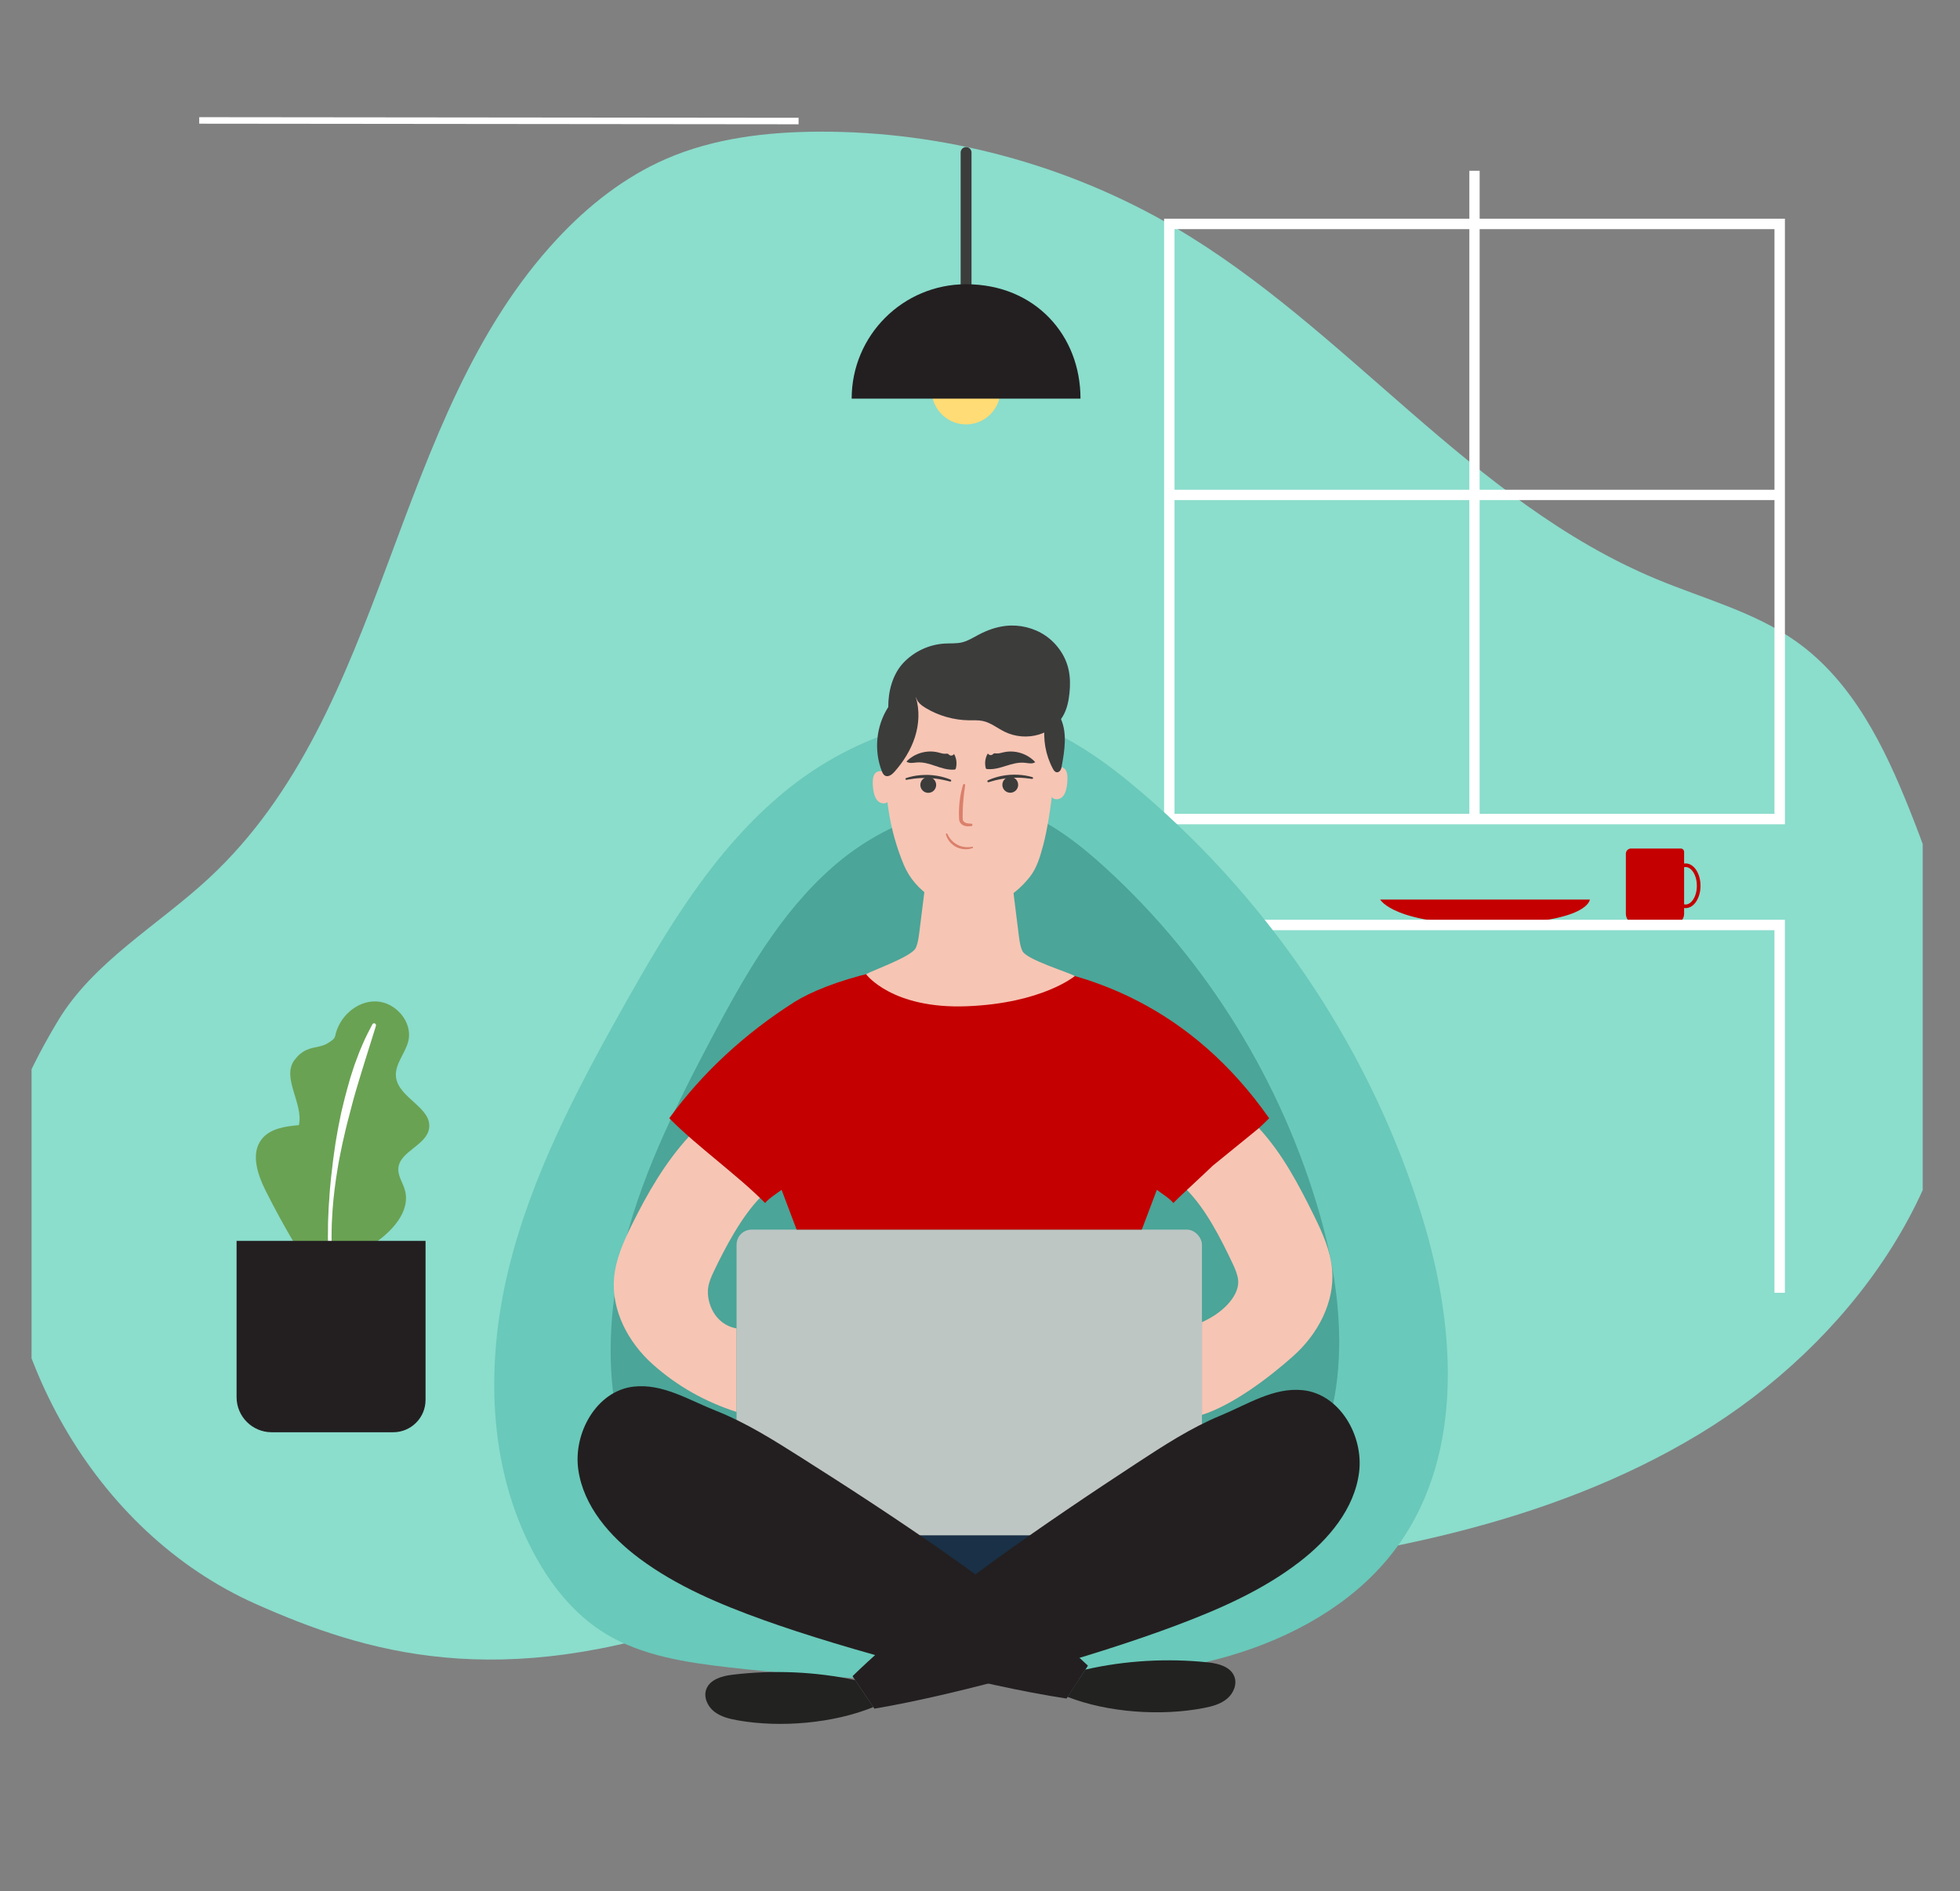 <?xml version="1.0" encoding="UTF-8"?>
<svg xmlns="http://www.w3.org/2000/svg" xmlns:xlink="http://www.w3.org/1999/xlink" viewBox="0 0 518.2 500">
  <rect x="0" y="0" width="518.2" height="500" fill="#808080" stroke="none"/>
  <defs>
    <style>
      .cls-1, .cls-2, .cls-3, .cls-4, .cls-5, .cls-6 {
        fill: none;
      }

      .cls-7 {
        fill: #3c3c3b;
      }

      .cls-2 {
        stroke: #c40000;
        stroke-width: .96px;
      }

      .cls-2, .cls-3, .cls-4, .cls-6 {
        stroke-miterlimit: 10;
      }

      .cls-8 {
        fill: #ffdc75;
      }

      .cls-9 {
        fill: #231f20;
      }

      .cls-10 {
        fill: #8bddcc;
      }

      .cls-3 {
        stroke-width: 2.76px;
      }

      .cls-3, .cls-4, .cls-6 {
        stroke: #fff;
      }

      .cls-4 {
        stroke-width: 2.72px;
      }

      .cls-11 {
        fill: #193046;
      }

      .cls-5 {
        stroke: #3c3c3b;
        stroke-linecap: round;
        stroke-linejoin: round;
        stroke-width: 2.87px;
      }

      .cls-12 {
        fill: #da806c;
      }

      .cls-13 {
        isolation: isolate;
      }

      .cls-14 {
        fill: #4ba598;
      }

      .cls-15 {
        fill: #fff;
      }

      .cls-16 {
        fill: #bec6c3;
      }

      .cls-17 {
        mix-blend-mode: multiply;
      }

      .cls-17, .cls-18 {
        fill: #f7c5b4;
      }

      .cls-6 {
        stroke-width: 1.72px;
      }

      .cls-19 {
        fill: #69c9ba;
      }

      .cls-20 {
        fill: #c40000;
      }

      .cls-21 {
        fill: #222221;
      }

      .cls-22 {
        clip-path: url(#clippath);
      }

      .cls-23 {
        fill: #6aa253;
      }
    </style>
    <clipPath id="clippath">
      <rect class="cls-1" x="8.34" width="500" height="500"/>
    </clipPath>
  </defs>
  <g class="cls-13">
    <g id="BACKGROUND">
      <g class="cls-22">
        <path class="cls-10" d="M315.18,416.52c46.58-4.67,94.09-13.23,133.91-37.26,39.82-24.03,70.77-66.42,69.04-112.06-.69-18.28-6.44-36.02-13.24-53.06-6.69-16.78-15.05-33.91-29.97-44.52-10.99-7.81-24.48-11.31-36.99-16.52-48.97-20.37-81.77-66.26-127.39-93.03-28.21-16.55-61.11-25.39-94.03-25.26-13.79.06-27.81,1.72-40.41,7.2-11.02,4.79-20.59,12.36-28.71,21.06-44.44,47.62-44.34,124.79-92.2,169.15-13.48,12.5-30.48,22.03-39.88,37.69-6.78,11.3-14.69,27.04-15.22,40.12-1.88,46.36,24.36,94.9,67.66,114.1,28.75,12.75,63.91,23.62,120.43,3.54l127-11.15Z"/>
        <rect class="cls-3" x="309.15" y="59.2" width="161.38" height="157.35"/>
        <g>
          <line class="cls-4" x1="389.84" y1="216.55" x2="389.84" y2="45.15"/>
          <line class="cls-4" x1="470.52" y1="130.85" x2="309.15" y2="130.85"/>
        </g>
        <g>
          <g>
            <path class="cls-20" d="M431.23,224.34h13.14c.49,0,.89.4.89.89v16.39c0,1.5-1.22,2.72-2.72,2.72h-9.96c-1.5,0-2.72-1.22-2.72-2.72v-15.92c0-.75.61-1.36,1.36-1.36Z"/>
            <path class="cls-2" d="M449.11,234.19c0,3-1.55,5.43-3.46,5.43s-3.46-2.43-3.46-5.43,1.55-5.43,3.46-5.43,3.46,2.43,3.46,5.43Z"/>
          </g>
          <path class="cls-20" d="M364.9,237.83h55.44s-.29,6.09-25.53,6.47c-26.26.4-29.91-6.47-29.91-6.47Z"/>
          <polyline class="cls-3" points="309.15 341.79 309.15 244.55 470.52 244.55 470.52 341.79"/>
        </g>
        <line class="cls-6" x1="52.67" y1="31.84" x2="211.14" y2="32"/>
        <g>
          <path class="cls-8" d="M264.5,103.12c0,5.02-4.07,9.09-9.09,9.09s-9.09-4.07-9.09-9.09,4.07-9.09,9.09-9.09,9.09,4.07,9.09,9.09Z"/>
          <line class="cls-5" x1="255.42" y1="40.32" x2="255.42" y2="84.24"/>
          <path class="cls-9" d="M225.17,105.4c0-16.71,13.54-30.25,30.25-30.25,18.29,0,30.25,13.54,30.25,30.25h-60.5Z"/>
        </g>
        <g>
          <path class="cls-23" d="M77.91,280.18c-3.6,4.76,2.36,11.46,1.12,17.29-3.58.32-7.57.86-9.81,3.68-3.06,3.85-1.09,9.5,1.13,13.9,4.66,9.24,9.94,18.17,15.79,26.72,1.19-5.95,7.23-9.38,12.31-12.69,5.09-3.32,10.29-8.81,8.55-14.62-.55-1.84-1.79-3.54-1.69-5.46.22-4.58,7.34-6.07,8.12-10.58.95-5.53-8.05-8.06-8.73-13.63-.42-3.42,2.52-6.3,3.28-9.65,1.14-5-3.43-10.22-8.56-10.38-5.12-.16-9.79,4.1-10.8,9.13-.18.89-1.23,1.45-2,1.94-1.46.92-3.29.94-4.92,1.5-1.55.54-2.92,1.6-3.83,2.96"/>
          <path class="cls-15" d="M87.01,335.1s-.06-1.02-.17-2.82c-.07-.89-.07-1.99-.11-3.25-.05-1.26-.04-2.68-.01-4.22-.02-1.55.08-3.22.15-4.99.02-.89.12-1.79.18-2.72.07-.93.1-1.88.2-2.84.17-1.92.36-3.91.63-5.92.21-2.02.54-4.06.82-6.1.35-2.03.68-4.07,1.11-6.06.37-2,.86-3.94,1.33-5.82.49-1.87.98-3.68,1.48-5.39.55-1.69,1.03-3.3,1.6-4.74.52-1.46,1.05-2.78,1.56-3.93.51-1.15.94-2.16,1.37-2.96.81-1.62,1.31-2.53,1.31-2.53.14-.24.44-.33.69-.2.21.12.3.36.24.58v.02s-.28.99-.83,2.69c-.53,1.7-1.3,4.13-2.21,7.05-.45,1.46-.93,3.04-1.44,4.71-.52,1.67-1.03,3.44-1.54,5.28-.48,1.85-.98,3.76-1.49,5.7-.52,1.94-.92,3.94-1.39,5.92-.39,2-.84,3.99-1.16,5.98-.35,1.98-.61,3.94-.86,5.84-.24,1.9-.42,3.74-.54,5.49-.09,1.75-.23,3.41-.24,4.94-.03,1.53-.05,2.94,0,4.17.03,1.24.05,2.32.14,3.22.14,1.79.22,2.81.22,2.81.02.28-.18.52-.46.54-.28.02-.52-.18-.54-.46,0,0,0,0,0,0Z"/>
          <path class="cls-9" d="M112.51,328.07v42.04c0,4.73-3.83,8.56-8.56,8.56h-32.12c-5.13,0-9.28-4.16-9.28-9.28v-41.32h49.96Z"/>
        </g>
      </g>
    </g>
    <g id="OBJECTS">
      <g>
        <path class="cls-19" d="M270.83,190.48c11.77,3.81,21.89,11.21,31.15,19.14,35.02,29.96,61.04,69.47,74.18,112.66,9.03,29.69,11.11,64.43-8.53,88.96-10.44,13.04-26.02,21.68-42.41,26.5-16.39,4.83-33.68,6.11-50.82,6.6-27.34.77-54.73-.41-81.89-3.53-11.23-1.29-22.79-3.04-32.34-8.84-8.44-5.12-14.67-13.07-19.19-21.61-12.01-22.73-12.58-49.8-6.56-74.61,6.02-24.81,18.15-47.83,30.77-70.25,11.54-20.5,23.94-41.19,42.42-56.33,18.47-15.14,44.38-23.91,67.55-16.88"/>
        <path class="cls-14" d="M268.54,213.91c8.99,3.11,16.72,9.14,23.8,15.6,26.76,24.42,46.64,56.63,56.67,91.83,6.9,24.2,8.49,52.51-6.52,72.51-7.98,10.63-19.88,17.67-32.4,21.6-12.52,3.93-25.73,4.98-38.83,5.38-20.89.63-41.82-.33-62.56-2.88-8.58-1.05-17.41-2.48-24.71-7.21-6.45-4.17-11.21-10.65-14.66-17.61-9.18-18.52-9.61-40.59-5.01-60.82,4.6-20.23,13.87-38.99,23.51-57.26,8.81-16.71,18.29-33.57,32.41-45.91,14.11-12.34,33.91-19.49,51.61-13.76"/>
        <g>
          <rect class="cls-11" x="228.97" y="394.33" width="53.92" height="23.45"/>
          <path class="cls-18" d="M201.15,316.45c-5.03,5.08-9.42,13.38-12.49,19.83-.65,1.38-1.26,2.8-1.45,4.31-.45,3.58,1.6,9.58,7.53,10.63v22.08c-8.23-2.64-15.71-6.83-22.15-12.58-6.45-5.75-10.97-14.2-10.24-22.81.42-4.97,2.51-9.63,4.71-14.1,4.12-8.34,8.82-16.5,15.12-23.35l11.7,9.94,7.27,6.04Z"/>
          <rect class="cls-16" x="194.74" y="325.1" width="123.04" height="80.83" rx="3.97" ry="3.97"/>
          <g>
            <path class="cls-9" d="M225.4,443.16c19.72-19.27,52.03-41.17,75.09-56.28,7.12-4.66,14.29-9.35,22.15-12.6,7.19-2.97,14.08-7.54,21.82-6.73,9.72,1.02,16.09,12.01,14.87,21.7-1.22,9.69-8.08,17.8-15.83,23.75-9.74,7.49-21.14,12.47-32.64,16.79-21.7,8.16-56.82,18.1-79.68,21.96l-5.79-8.6Z"/>
            <path class="cls-21" d="M230.9,451.33c-10.56,4.32-24.67,5.51-35.9,3.5-2.19-.39-4.43-.94-6.18-2.31-1.75-1.37-2.85-3.79-2.1-5.87.94-2.6,4.1-3.53,6.85-3.86,10.72-1.31,21.97-.85,32.53,1.41l4.8,7.13Z"/>
          </g>
          <g>
            <path class="cls-9" d="M287.63,440.38c-20.02-18.97-52.65-40.36-75.95-55.11-7.19-4.55-14.43-9.13-22.34-12.26-7.24-2.86-14.2-7.32-21.92-6.39-9.7,1.17-15.9,12.25-14.53,21.93,1.37,9.67,8.35,17.67,16.19,23.51,9.85,7.33,21.33,12.14,32.89,16.29,21.82,7.82,57.09,17.23,80.01,20.73l5.66-8.69Z"/>
            <path class="cls-21" d="M282.26,448.64c10.63,4.16,24.75,5.12,35.95,2.95,2.18-.42,4.42-1,6.14-2.41,1.72-1.4,2.8-3.83,2-5.91-.98-2.58-4.16-3.46-6.91-3.75-10.74-1.14-21.98-.51-32.51,1.91l-4.69,7.2Z"/>
          </g>
          <path class="cls-20" d="M301.88,325.1l3.98-10.52c1.15.89,3.48,2.32,4.35,3.49,7.44-7.54,17.91-14.88,25.34-22.42-40.93-58.4-109.03-41.17-125.51-30.73-12.91,8.18-24.43,18.74-33.09,30.73,7.44,7.54,17.91,14.88,25.34,22.42.87-1.16,3.2-2.6,4.35-3.49l3.98,10.52"/>
          <path class="cls-18" d="M267.55,232.86c.54,4.31,1.08,8.63,1.62,12.94.2,1.58.43,4.28,1.17,5.69,1.19,2.26,11.9,5.48,13.84,6.56,0,0-8.58,7.2-28.5,7.99-19.92.79-26.71-8.48-26.71-8.48,1.93-1.08,11.91-4.59,13.1-6.85.74-1.41.97-4.11,1.17-5.69.54-4.31,1.08-8.63,1.62-12.94"/>
          <path class="cls-18" d="M278.48,188.7c1.69,9.13-.71,27.5-2.67,34.76-.8,2.95-1.65,6-3.55,8.4-9.39,11.83-21.9,8.09-26.02,5.38-3.23-2.12-5.8-5.04-7.29-8.6-3.8-9.1-5.36-19.12-4.5-28.94,0,0-1.09-25.63,25.12-25.63,0,0,16.09-.62,18.91,14.63Z"/>
          <path class="cls-18" d="M234.93,211.78c-.56.81-1.87.79-2.64.17-.78-.62-1.12-1.62-1.31-2.6-.19-.95-.26-1.92-.22-2.89.03-.69.14-1.43.59-1.96.45-.53,1.22-.75,1.88-.55.66.2,1.18.82,1.26,1.51l.44,6.31Z"/>
          <path class="cls-18" d="M278.48,204.37c.22-.66.6-1.3,1.26-1.51.66-.2,1.43.02,1.88.55.45.53.56,1.26.59,1.96.04.97-.03,1.94-.22,2.89-.19.97-.54,1.98-1.31,2.6-.78.62-2.08.64-2.64-.17,0,0-.57-3.23.44-6.31Z"/>
          <path class="cls-7" d="M242.15,184.38c1.03,3.41.83,7.13-.26,10.52-1.09,3.39-3.03,6.47-5.39,9.14-.65.74-1.66,1.51-2.52,1.03-.43-.24-.65-.72-.83-1.17-2.16-5.49-1.51-12.01,1.7-16.96-.04-4.14,1.14-8.64,3.96-11.66,2.83-3.02,6.84-4.9,10.97-5.13,1.54-.09,3.1.04,4.59-.32,1.56-.38,2.93-1.26,4.35-2.01,2.23-1.18,4.65-2.06,7.17-2.34,3.68-.41,7.5.51,10.55,2.6,3.05,2.1,5.29,5.36,6.08,8.97.45,2.05.45,4.17.23,6.26-.22,2.16-.7,4.33-1.82,6.19-1.39,2.3-3.73,3.96-6.3,4.72-2.94.88-6.21.61-8.97-.73-1.94-.94-3.67-2.4-5.78-2.86-1.2-.26-2.45-.18-3.68-.19-4.03-.05-8.04-1.19-11.49-3.27-1.08-.65-2.19-1.51-2.48-2.74"/>
          <path class="cls-17" d="M267.91,236.15s-3.46,3.33-10.79,3.92c-7.32.59-12.03-3.6-12.78-4.31,0,0,1.51,8.07,12.07,8.15,10.19.07,11.5-7.76,11.5-7.76Z"/>
          <path class="cls-7" d="M239.55,205.72s.69-.25,1.81-.49c1.1-.24,2.61-.39,4.12-.35,1.51.06,3,.32,4.09.64,1.09.31,1.77.62,1.77.62.13.06.19.21.13.34-.05.12-.18.18-.3.15,0,0-.18-.05-.49-.13-.31-.09-.75-.19-1.28-.3-1.07-.23-2.5-.44-3.95-.49-1.45-.07-2.9.04-3.98.18-.54.07-.98.14-1.3.2-.32.06-.5.09-.5.09-.13.02-.25-.06-.28-.19-.02-.12.05-.23.15-.27h.01Z"/>
          <path class="cls-7" d="M247.51,207.53c0,1.15-.93,2.09-2.09,2.09s-2.09-.93-2.09-2.09.93-2.09,2.09-2.09,2.09.93,2.09,2.09Z"/>
          <path class="cls-7" d="M272.85,205.94s-.18-.03-.5-.07c-.32-.05-.76-.1-1.31-.15-1.09-.11-2.54-.16-3.98-.04-1.45.1-2.87.37-3.93.63-.53.13-.97.25-1.27.35-.31.09-.48.14-.48.14-.14.04-.28-.04-.32-.18-.04-.12.02-.25.14-.31,0,0,.67-.33,1.75-.68,1.07-.36,2.56-.67,4.06-.78,1.51-.1,3.02,0,4.13.2,1.12.19,1.82.42,1.82.42h.01c.12.04.19.18.15.3-.04.11-.15.18-.26.16Z"/>
          <path class="cls-7" d="M265.01,207.5c0,1.15.93,2.09,2.09,2.09s2.09-.93,2.09-2.09-.93-2.09-2.09-2.09-2.09.93-2.09,2.09Z"/>
          <path class="cls-7" d="M252.68,203.28c.38-1.31.24-2.77-.45-3.95-.21.42-.82.57-1.2.3-.16-.11-.28-.29-.47-.35-.15-.05-.31-.02-.47,0-.69.07-1.37-.18-2.05-.35-2.96-.74-6.28.21-8.39,2.42.73.56,1.76.32,2.67.24,3.56-.32,6.37,2.11,9.94,1.89,0,0,.36-.02.41-.2Z"/>
          <path class="cls-7" d="M260.63,203.13c-.35-1.32-.17-2.78.55-3.94.2.42.8.59,1.19.33.16-.11.29-.28.47-.34.15-.05.31,0,.47.01.69.09,1.38-.15,2.06-.3,2.98-.67,6.27.36,8.33,2.61-.74.54-1.76.28-2.68.18-3.55-.4-6.42,1.95-9.99,1.66,0,0-.36-.03-.41-.21Z"/>
          <path class="cls-12" d="M257.11,224.23s-.12.04-.35.11c-.24.07-.57.15-.98.18-.82.08-1.96-.06-2.96-.58-.49-.25-.95-.6-1.32-.95-.38-.36-.66-.76-.88-1.11-.22-.35-.34-.68-.42-.9-.08-.23-.12-.36-.12-.36h0c-.03-.12.04-.24.15-.27.11-.03.21.03.25.13,0,0,.18.48.62,1.09.21.31.51.63.85.95.35.32.74.6,1.19.83.87.47,1.88.63,2.63.64.37,0,.69-.03.91-.06.22-.03.35-.06.35-.06.1-.02.21.04.23.14.02.1-.03.19-.12.23h-.01Z"/>
          <path class="cls-7" d="M276.27,191.4c-.58,4.03.17,8.24,2.09,11.83.22.42.53.88,1,.95.4.06.8-.21,1.01-.55.22-.34.29-.76.36-1.16.74-4.12,1.45-8.54-.23-12.38-.12-.28-.27-.57-.5-.77-.27-.23-.64-.31-1-.32-1.47-.03-2.82,1.34-2.77,2.81"/>
          <path class="cls-12" d="M255.18,207.6s-.11.78-.27,1.94c-.14,1.16-.31,2.72-.35,4.28-.03.78-.05,1.56-.04,2.29,0,.38,0,.65.11.86.07.17.26.36.46.47.4.23.87.28,1.19.3.34.02.53.03.53.03.18,0,.31.16.3.33,0,.15-.12.28-.27.3h0s-.19.03-.56.06c-.35,0-.93.07-1.59-.25-.32-.16-.66-.4-.9-.84-.22-.4-.23-.87-.24-1.23-.03-.75-.04-1.56,0-2.36.08-1.61.3-3.2.56-4.37.25-1.18.51-1.93.51-1.93h0c.05-.16.22-.24.37-.19.14.05.21.18.2.32Z"/>
          <path class="cls-18" d="M313.81,314.63c5.03,5.07,9.02,12.96,12.08,19.42.65,1.38,1.26,2.8,1.45,4.31.45,3.58-3.1,8.3-9.56,11.21v24.51c8.23-2.64,17.74-9.84,24.18-15.59,6.45-5.75,10.97-14.2,10.24-22.81-.42-4.97-2.51-9.63-4.71-14.1-4.12-8.34-8.35-16.46-14.65-23.31l-12.17,9.9-6.86,6.46Z"/>
        </g>
      </g>
    </g>
  </g>
</svg>